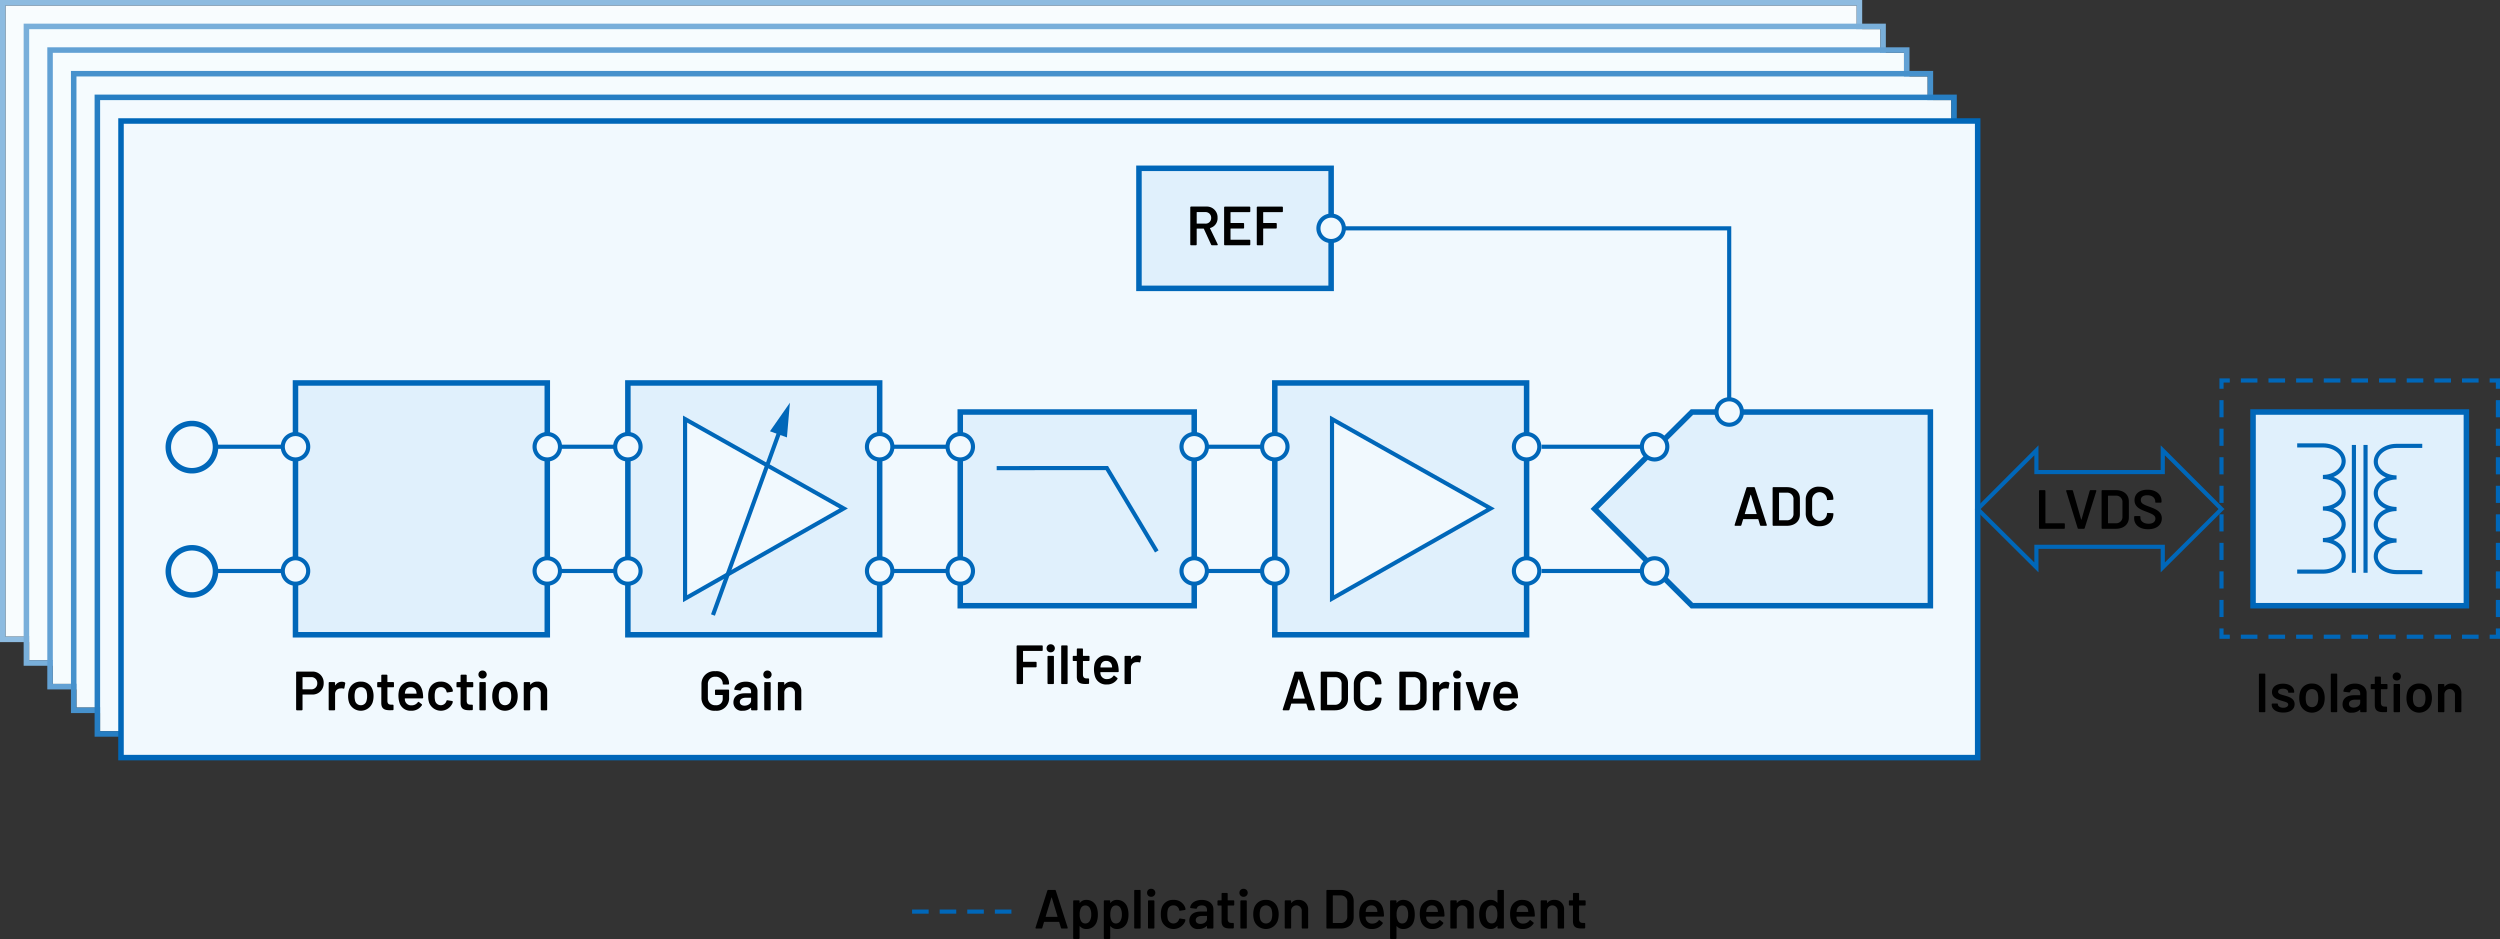 <svg id="a3cd3fe6-9011-43a0-9b1b-bb5a41654141" data-name="Layer 1" xmlns="http://www.w3.org/2000/svg" width="634.263" height="238.226" viewBox="0 0 634.263 238.226"><rect x="0" y="0" width="634.263" height="238.226" fill="#333333" stroke="none"/><polyline points="471.046 1.401 1.4 1.401 1.4 161.508 471.046 161.508 471.046 1.401" fill="#f8fcfe"/><path d="M1.4,1.401H471.046v160.107H1.4V1.401M472.447,0H0V162.908H472.447V162.208h-.7v0h.7V0" fill="#8dbbe0"/><polyline points="477.046 7.4 7.4 7.4 7.4 167.508 477.046 167.508 477.046 7.4" fill="#f7fcfe"/><path d="M7.4,7.4H477.046V167.508H7.4V7.4M478.447,6H6V168.908H478.447V168.208h-.7v0h.7V6" fill="#79afda"/><polyline points="483.046 13.4 13.4 13.4 13.4 173.508 483.046 173.508 483.046 13.4" fill="#f6fcfe"/><path d="M13.4,13.4H483.046V173.508H13.4V13.4M484.447,12H12V174.908H484.447v-.7h-.7v0h.7V12" fill="#62a1d4"/><polyline points="489.046 19.4 19.4 19.4 19.4 179.508 489.046 179.508 489.046 19.4" fill="#f5fbfe"/><path d="M490.447,180.208h0M19.4,19.4H489.046V179.508H19.4V19.4M490.447,18H18v162.908H490.447V180.208h-.7v0h.7V18" fill="#4691cc"/><polyline points="495.046 25.4 25.4 25.4 25.4 185.508 495.046 185.508 495.046 25.4" fill="#f3fafe"/><path d="M495.747,186.208h0v0h0m-470.347-.7V25.4H495.046l0,160.108H25.4M496.447,24H24V186.908H496.447V24" fill="#267ec3"/><rect x="30.7" y="30.7" width="471.047" height="161.508" fill="#f1f9fe" stroke="#0067b9" stroke-miterlimit="10" stroke-width="1.4"/><rect x="288.957" y="42.7" width="48.759" height="30.459" fill="#e0f0fc" stroke="#0067b9" stroke-width="1.4"/><path d="M331.882,180.026l-.434-1.443a.091.091,0,0,0-.099-.07h-3.67a.089.089,0,0,0-.098.07l-.435,1.443a.241.241,0,0,1-.252.182h-1.274c-.154,0-.225-.098-.183-.252l2.998-9.371a.241.241,0,0,1,.252-.182h1.639a.241.241,0,0,1,.252.182l3.012,9.371c.042.154-.027.252-.182.252h-1.274A.243.243,0,0,1,331.882,180.026Zm-3.796-2.788h2.857c.057,0,.085-.028.07-.098l-1.442-4.762c-.028-.07-.084-.07-.112,0l-1.442,4.762C328.002,177.21,328.031,177.238,328.086,177.238Z"/><path d="M335.072,179.984V170.627a.206.206,0,0,1,.225-.224h3.361c2.018,0,3.334,1.121,3.334,2.872v4.062c0,1.751-1.316,2.872-3.334,2.872h-3.361A.206.206,0,0,1,335.072,179.984Zm1.709-1.177H338.728a1.589,1.589,0,0,0,1.639-1.723v-3.544a1.583,1.583,0,0,0-1.653-1.737h-1.933a.074.074,0,0,0-.084.084v6.835A.074.074,0,0,0,336.781,178.807Z"/><path d="M343.471,177.028v-3.46a3.208,3.208,0,0,1,3.517-3.278c2.101,0,3.501,1.261,3.501,3.152,0,.098-.069.154-.21.168l-1.19.07c-.14.014-.224-.028-.224-.07v-.084a1.885,1.885,0,0,0-3.769,0v3.572a1.885,1.885,0,0,0,3.769,0c0-.098.084-.168.224-.154l1.177.056c.14.014.224.028.224.07v.07c0,1.919-1.4,3.18-3.501,3.18A3.218,3.218,0,0,1,343.471,177.028Z"/><path d="M355.021,179.984V170.627a.206.206,0,0,1,.225-.224h3.361c2.018,0,3.334,1.121,3.334,2.872v4.062c0,1.751-1.316,2.872-3.334,2.872h-3.361A.206.206,0,0,1,355.021,179.984Zm1.709-1.177h1.947a1.589,1.589,0,0,0,1.639-1.723v-3.544a1.583,1.583,0,0,0-1.653-1.737h-1.933a.074.074,0,0,0-.084.084v6.835A.074.074,0,0,0,356.73,178.807Z"/><path d="M367.595,173.12a.23.23,0,0,1,.126.28l-.224,1.163c-.028.154-.112.182-.267.14a1.647,1.647,0,0,0-.714-.042,1.376,1.376,0,0,0-1.373,1.415v3.908a.206.206,0,0,1-.224.224h-1.177a.206.206,0,0,1-.225-.224v-6.709a.206.206,0,0,1,.225-.224h1.177a.206.206,0,0,1,.224.224v.546c0,.07.042.098.084.028a1.864,1.864,0,0,1,1.625-.882A1.679,1.679,0,0,1,367.595,173.12Z"/><path d="M368.657,171.131a.99.99,0,0,1,1.051-1.008,1.016,1.016,0,1,1,0,2.031A.994.994,0,0,1,368.657,171.131Zm.238,8.853v-6.709a.206.206,0,0,1,.225-.224h1.176a.206.206,0,0,1,.225.224v6.709a.206.206,0,0,1-.225.224h-1.176A.206.206,0,0,1,368.895,179.984Z"/><path d="M374.09,180.026l-2.213-6.724c-.057-.168.027-.252.182-.252h1.316a.242.242,0,0,1,.253.182l1.33,4.65c.028.07.084.07.112,0l1.331-4.637a.239.239,0,0,1,.252-.196l1.316.014c.154,0,.238.098.183.252l-2.199,6.709a.242.242,0,0,1-.253.182h-1.358A.241.241,0,0,1,374.09,180.026Z"/><path d="M383.765,178.177a.198.198,0,0,1,.309-.07l.673.532a.21.21,0,0,1,.056.308,3.089,3.089,0,0,1-2.718,1.373,2.903,2.903,0,0,1-2.941-1.989,5.145,5.145,0,0,1-.28-1.737,5.086,5.086,0,0,1,.154-1.485,2.9,2.9,0,0,1,2.955-2.171c1.878,0,2.788,1.093,3.068,2.872a9.507,9.507,0,0,1,.098,1.148.206.206,0,0,1-.224.225h-4.343a.074.074,0,0,0-.084.084,1.878,1.878,0,0,0,.084.616,1.588,1.588,0,0,0,1.667,1.064A1.86,1.86,0,0,0,383.765,178.177Zm-3.151-2.857a2.234,2.234,0,0,0-.112.588c-.014.056.015.084.07.084h2.815a.074.074,0,0,0,.084-.084,3.049,3.049,0,0,0-.084-.504,1.38,1.38,0,0,0-1.429-1.064A1.295,1.295,0,0,0,380.614,175.319Z"/><path d="M177.966,177v-3.39a3.224,3.224,0,0,1,3.516-3.32,3.172,3.172,0,0,1,3.488,3.096v.056a.206.206,0,0,1-.224.224h-1.163c-.14,0-.224-.056-.224-.126v-.112a1.724,1.724,0,0,0-1.877-1.737,1.772,1.772,0,0,0-1.891,1.863v3.502a1.821,1.821,0,0,0,1.961,1.863,1.605,1.605,0,0,0,1.807-1.653v-.854a.074.074,0,0,0-.084-.084h-1.653a.206.206,0,0,1-.224-.224v-.925a.206.206,0,0,1,.224-.224h3.124a.206.206,0,0,1,.224.224V176.916a3.18,3.18,0,0,1-3.488,3.404A3.231,3.231,0,0,1,177.966,177Z"/><path d="M192.179,175.319v4.665a.206.206,0,0,1-.224.224h-1.176a.206.206,0,0,1-.224-.224v-.35c0-.07-.042-.084-.098-.042a2.803,2.803,0,0,1-2.017.728,2.078,2.078,0,0,1-2.367-2.115c0-1.443,1.05-2.312,2.914-2.312h1.485a.074.074,0,0,0,.084-.084v-.322c0-.714-.42-1.148-1.303-1.148-.672,0-1.107.252-1.247.658-.042.14-.112.196-.252.182l-1.261-.154c-.14-.014-.224-.084-.21-.182.168-1.107,1.317-1.905,2.928-1.905C191.017,172.938,192.179,173.947,192.179,175.319Zm-1.625,2.423v-.645a.074.074,0,0,0-.084-.084h-1.163c-.981,0-1.611.378-1.611,1.079,0,.616.519.938,1.191.938C189.77,179.031,190.555,178.513,190.555,177.743Z"/><path d="M193.66,171.131a.99.99,0,0,1,1.051-1.009,1.016,1.016,0,1,1,0,2.031A.993.993,0,0,1,193.66,171.131Zm.238,8.853v-6.709a.206.206,0,0,1,.224-.224h1.177a.206.206,0,0,1,.224.224v6.709a.206.206,0,0,1-.224.224h-1.177A.206.206,0,0,1,193.898,179.984Z"/><path d="M203.295,175.445v4.539a.206.206,0,0,1-.224.224H201.894a.206.206,0,0,1-.224-.224v-4.202a1.348,1.348,0,1,0-2.689-.014v4.216a.206.206,0,0,1-.224.224h-1.176a.206.206,0,0,1-.224-.224v-6.709a.206.206,0,0,1,.224-.224h1.176a.206.206,0,0,1,.224.224v.378c0,.07.042.098.084.042a2.049,2.049,0,0,1,1.723-.756A2.339,2.339,0,0,1,203.295,175.445Z"/><path d="M82.119,173.316a2.804,2.804,0,0,1-3.054,2.885H76.838a.081.081,0,0,0-.084.084v3.698a.206.206,0,0,1-.224.224H75.353a.206.206,0,0,1-.224-.224V170.613a.206.206,0,0,1,.224-.224h3.796A2.79,2.79,0,0,1,82.119,173.316Zm-1.625.042a1.489,1.489,0,0,0-1.583-1.569H76.838a.081.081,0,0,0-.084.084v2.928a.081.081,0,0,0,.084.084H78.911A1.471,1.471,0,0,0,80.494,173.358Z"/><path d="M87.465,173.12a.231.231,0,0,1,.126.28l-.224,1.163c-.028.154-.112.182-.266.14a1.651,1.651,0,0,0-.714-.042,1.376,1.376,0,0,0-1.373,1.415v3.908a.206.206,0,0,1-.224.224H83.613a.206.206,0,0,1-.224-.224v-6.709a.206.206,0,0,1,.224-.224H84.789a.206.206,0,0,1,.224.224v.546c0,.07.042.098.084.028a1.864,1.864,0,0,1,1.625-.882A1.681,1.681,0,0,1,87.465,173.12Z"/><path d="M88.555,178.205a5.161,5.161,0,0,1-.238-1.597,5.488,5.488,0,0,1,.224-1.597A2.994,2.994,0,0,1,91.58,172.938a2.948,2.948,0,0,1,2.942,2.059,4.778,4.778,0,0,1,.252,1.597,5.294,5.294,0,0,1-.238,1.597,3.168,3.168,0,0,1-5.981.014Zm4.426-.406a3.811,3.811,0,0,0,.154-1.177,4.511,4.511,0,0,0-.14-1.177,1.455,1.455,0,0,0-1.457-1.106,1.44,1.44,0,0,0-1.443,1.106,4.508,4.508,0,0,0-.14,1.177,4.673,4.673,0,0,0,.14,1.177,1.472,1.472,0,0,0,1.471,1.121A1.443,1.443,0,0,0,92.981,177.799Z"/><path d="M99.728,174.367H98.37a.074.074,0,0,0-.084.084v3.306c0,.728.308,1.022.967,1.022h.364a.206.206,0,0,1,.224.224v.938a.217.217,0,0,1-.224.238c-.224,0-.448.014-.672.014-1.345,0-2.199-.336-2.213-1.821v-3.922a.081.081,0,0,0-.084-.084h-.729a.206.206,0,0,1-.224-.224v-.868a.206.206,0,0,1,.224-.224h.729a.074.074,0,0,0,.084-.084v-1.569a.206.206,0,0,1,.224-.224h1.106a.206.206,0,0,1,.224.224v1.569a.081.081,0,0,0,.084.084h1.359a.206.206,0,0,1,.224.224v.868A.206.206,0,0,1,99.728,174.367Z"/><path d="M105.987,178.177a.197.197,0,0,1,.308-.07l.672.532a.21.21,0,0,1,.056.308,3.089,3.089,0,0,1-2.717,1.373,2.903,2.903,0,0,1-2.942-1.989,6.189,6.189,0,0,1-.126-3.222,2.899,2.899,0,0,1,2.956-2.171c1.877,0,2.788,1.093,3.068,2.872a9.509,9.509,0,0,1,.098,1.149.206.206,0,0,1-.224.224h-4.342a.074.074,0,0,0-.084.084,1.865,1.865,0,0,0,.084.616,1.587,1.587,0,0,0,1.667,1.064A1.862,1.862,0,0,0,105.987,178.177Zm-3.152-2.857a2.196,2.196,0,0,0-.112.588c-.014.056.014.084.07.084h2.815a.074.074,0,0,0,.084-.084,3.093,3.093,0,0,0-.084-.504,1.381,1.381,0,0,0-1.429-1.064A1.296,1.296,0,0,0,102.835,175.319Z"/><path d="M108.869,178.275a5.093,5.093,0,0,1-.224-1.681,5.036,5.036,0,0,1,.224-1.653,2.938,2.938,0,0,1,2.956-2.003,3.003,3.003,0,0,1,2.983,1.919,1.818,1.818,0,0,1,.084.393c.028.154-.042.224-.182.252l-1.163.182a.197.197,0,0,1-.252-.168l-.042-.182a1.393,1.393,0,0,0-1.429-.995,1.365,1.365,0,0,0-1.401,1.022,4.477,4.477,0,0,0-.14,1.247,5.04,5.04,0,0,0,.126,1.247,1.488,1.488,0,0,0,2.83.07.25.25,0,0,0,.014-.07c.014-.07.126-.225.266-.196l1.163.182a.197.197,0,0,1,.182.252,2.349,2.349,0,0,1-.056.28,3.208,3.208,0,0,1-5.939-.098Z"/><path d="M119.847,174.367h-1.359a.074.074,0,0,0-.084.084v3.306c0,.728.308,1.022.967,1.022h.364a.206.206,0,0,1,.224.224v.938a.217.217,0,0,1-.224.238c-.224,0-.448.014-.672.014-1.345,0-2.199-.336-2.213-1.821v-3.922a.081.081,0,0,0-.084-.084h-.729a.206.206,0,0,1-.224-.224v-.868a.206.206,0,0,1,.224-.224h.729a.074.074,0,0,0,.084-.084v-1.569a.206.206,0,0,1,.224-.224h1.106a.206.206,0,0,1,.224.224v1.569a.081.081,0,0,0,.084.084h1.359a.206.206,0,0,1,.224.224v.868A.206.206,0,0,1,119.847,174.367Z"/><path d="M121.384,171.131a.99.99,0,0,1,1.051-1.009,1.016,1.016,0,1,1,0,2.031A.993.993,0,0,1,121.384,171.131Zm.238,8.853v-6.709a.206.206,0,0,1,.224-.224h1.177a.206.206,0,0,1,.224.224v6.709a.206.206,0,0,1-.224.224h-1.177A.206.206,0,0,1,121.623,179.984Z"/><path d="M125.123,178.205a5.161,5.161,0,0,1-.238-1.597,5.489,5.489,0,0,1,.224-1.597,2.994,2.994,0,0,1,3.04-2.073,2.948,2.948,0,0,1,2.942,2.059,4.778,4.778,0,0,1,.252,1.597,5.294,5.294,0,0,1-.238,1.597,3.168,3.168,0,0,1-5.981.014Zm4.426-.406a3.811,3.811,0,0,0,.154-1.177,4.508,4.508,0,0,0-.14-1.177,1.455,1.455,0,0,0-1.457-1.106,1.44,1.44,0,0,0-1.443,1.106,4.509,4.509,0,0,0-.14,1.177,4.674,4.674,0,0,0,.14,1.177,1.472,1.472,0,0,0,1.471,1.121A1.443,1.443,0,0,0,129.549,177.799Z"/><path d="M138.817,175.445v4.539a.206.206,0,0,1-.224.224h-1.177a.206.206,0,0,1-.224-.224v-4.202a1.348,1.348,0,1,0-2.689-.014v4.216a.206.206,0,0,1-.224.224H133.102a.206.206,0,0,1-.224-.224v-6.709a.206.206,0,0,1,.224-.224h1.176a.206.206,0,0,1,.224.224v.378c0,.07.042.098.084.042A2.049,2.049,0,0,1,136.31,172.938,2.339,2.339,0,0,1,138.817,175.445Z"/><path d="M264.322,165.143h-4.692a.074.074,0,0,0-.084.084v2.591a.081.081,0,0,0,.084.084h3.138a.206.206,0,0,1,.224.224v.953a.206.206,0,0,1-.224.224h-3.138a.081.081,0,0,0-.084.084v3.936a.206.206,0,0,1-.224.224H258.145a.206.206,0,0,1-.224-.224v-9.357a.206.206,0,0,1,.224-.224h6.177a.206.206,0,0,1,.224.224v.952A.206.206,0,0,1,264.322,165.143Z"/><path d="M265.522,164.47a.99.99,0,0,1,1.051-1.008,1.016,1.016,0,1,1,0,2.031A.994.994,0,0,1,265.522,164.47Zm.238,8.853v-6.709a.206.206,0,0,1,.224-.224h1.177a.206.206,0,0,1,.224.224v6.709a.206.206,0,0,1-.224.224h-1.177A.206.206,0,0,1,265.761,173.323Z"/><path d="M269.232,173.323v-9.357a.206.206,0,0,1,.224-.224h1.177a.206.206,0,0,1,.224.224v9.357a.206.206,0,0,1-.224.224h-1.177A.206.206,0,0,1,269.232,173.323Z"/><path d="M276.192,167.706h-1.359a.074.074,0,0,0-.084.084v3.306c0,.728.308,1.022.967,1.022H276.08a.206.206,0,0,1,.224.224v.938a.217.217,0,0,1-.224.238c-.224,0-.448.014-.672.014-1.345,0-2.199-.336-2.213-1.821v-3.922a.081.081,0,0,0-.084-.084h-.729a.206.206,0,0,1-.224-.224v-.868a.206.206,0,0,1,.224-.224h.729a.074.074,0,0,0,.084-.084v-1.569a.206.206,0,0,1,.224-.224h1.106a.206.206,0,0,1,.224.224v1.569a.081.081,0,0,0,.084.084h1.359a.206.206,0,0,1,.224.224v.868A.206.206,0,0,1,276.192,167.706Z"/><path d="M282.451,171.516a.197.197,0,0,1,.308-.07l.672.532a.21.21,0,0,1,.056.308,3.09,3.09,0,0,1-2.718,1.373,2.903,2.903,0,0,1-2.941-1.989,6.188,6.188,0,0,1-.126-3.222,2.899,2.899,0,0,1,2.956-2.171c1.877,0,2.788,1.093,3.068,2.872a9.509,9.509,0,0,1,.098,1.148.206.206,0,0,1-.224.225h-4.342a.074.074,0,0,0-.084.084,1.878,1.878,0,0,0,.084.616,1.587,1.587,0,0,0,1.667,1.064A1.862,1.862,0,0,0,282.451,171.516Zm-3.152-2.857a2.216,2.216,0,0,0-.112.588c-.014.056.014.084.07.084h2.815a.074.074,0,0,0,.084-.084,3.148,3.148,0,0,0-.084-.504,1.381,1.381,0,0,0-1.429-1.064A1.296,1.296,0,0,0,279.299,168.658Z"/><path d="M289.381,166.459a.231.231,0,0,1,.126.28l-.224,1.163c-.028.154-.112.182-.266.14a1.65,1.65,0,0,0-.714-.042,1.376,1.376,0,0,0-1.373,1.415v3.908a.206.206,0,0,1-.224.224h-1.176a.206.206,0,0,1-.224-.224v-6.709a.206.206,0,0,1,.224-.224H286.705a.206.206,0,0,1,.224.224v.546c0,.07.042.098.084.028a1.864,1.864,0,0,1,1.625-.882A1.681,1.681,0,0,1,289.381,166.459Z"/><path d="M307.262,62.059l-1.835-4.006a.093.093,0,0,0-.098-.056h-1.639a.081.081,0,0,0-.084.084v3.922a.206.206,0,0,1-.225.224h-1.177a.206.206,0,0,1-.224-.224V52.631a.206.206,0,0,1,.224-.224h3.796a2.725,2.725,0,0,1,2.9,2.857,2.532,2.532,0,0,1-1.863,2.578.07.07,0,0,0-.042.112l1.933,4.006c.07.154,0,.266-.168.266h-1.232A.257.257,0,0,1,307.262,62.059Zm-3.655-8.166v2.759a.074.074,0,0,0,.084.084h2.087a1.398,1.398,0,0,0,1.499-1.442,1.415,1.415,0,0,0-1.499-1.485h-2.087A.074.074,0,0,0,303.607,53.892Z"/><path d="M316.979,53.822h-4.706a.074.074,0,0,0-.084.084v2.591a.08.08,0,0,0,.084.084h3.138a.206.206,0,0,1,.224.224v.953a.206.206,0,0,1-.224.224h-3.138a.081.081,0,0,0-.084.084v2.675a.08.08,0,0,0,.084.084H316.979a.207.207,0,0,1,.225.224v.953a.207.207,0,0,1-.225.224h-6.191a.206.206,0,0,1-.224-.224V52.646a.206.206,0,0,1,.224-.224H316.979a.207.207,0,0,1,.225.224v.952A.207.207,0,0,1,316.979,53.822Z"/><path d="M325.252,53.822H320.56a.074.074,0,0,0-.084.084v2.591a.081.081,0,0,0,.084.084h3.138a.207.207,0,0,1,.225.224v.953a.207.207,0,0,1-.225.224H320.56a.081.081,0,0,0-.084.084v3.936a.206.206,0,0,1-.225.224h-1.176a.206.206,0,0,1-.225-.224V52.646a.206.206,0,0,1,.225-.224h6.177a.206.206,0,0,1,.225.224v.952A.207.207,0,0,1,325.252,53.822Z"/><rect x="323.423" y="97.159" width="63.884" height="63.884" fill="#e0f0fc" stroke="#0067b9" stroke-miterlimit="10" stroke-width="1.4"/><polygon points="337.938 106.326 337.938 151.877 378.181 128.998 337.938 106.326 337.938 106.326" fill="#f1f9fe" stroke="#0067b9" stroke-miterlimit="14.3" stroke-width="1.05"/><polygon points="404.533 129.101 429.262 104.53 489.747 104.53 489.747 153.673 429.262 153.673 404.533 129.101" fill="#e0f0fc" stroke="#0067b9" stroke-miterlimit="14.3" stroke-width="1.4" fill-rule="evenodd"/><path d="M384.086,113.34h0a3.224,3.224,0,1,1,3.222,3.224,3.223,3.223,0,0,1-3.222-3.224Z" fill="#f1f9fe" stroke="#0067b9" stroke-miterlimit="14.3" stroke-width="1.05"/><path d="M320.202,113.34h0a3.224,3.224,0,1,1,3.222,3.224,3.223,3.223,0,0,1-3.222-3.224Z" fill="#f1f9fe" stroke="#0067b9" stroke-miterlimit="14.3" stroke-width="1.05"/><path d="M384.086,144.863h0a3.224,3.224,0,1,1,3.222,3.224,3.223,3.223,0,0,1-3.222-3.224Z" fill="#f1f9fe" stroke="#0067b9" stroke-miterlimit="14.3" stroke-width="1.05"/><path d="M320.202,144.863h0a3.224,3.224,0,1,1,3.222,3.224,3.223,3.223,0,0,1-3.222-3.224Z" fill="#f1f9fe" stroke="#0067b9" stroke-miterlimit="14.3" stroke-width="1.05"/><rect x="159.293" y="97.159" width="63.884" height="63.884" fill="#e0f0fc" stroke="#0067b9" stroke-miterlimit="10" stroke-width="1.4"/><polygon points="173.808 106.326 173.808 151.877 214.051 128.998 173.808 106.326 173.808 106.326" fill="#f1f9fe" stroke="#0067b9" stroke-miterlimit="14.3" stroke-width="1.05"/><path d="M219.955,113.34h0a3.224,3.224,0,1,1,3.222,3.224,3.223,3.223,0,0,1-3.222-3.224Z" fill="#f1f9fe" stroke="#0067b9" stroke-miterlimit="14.3" stroke-width="1.05"/><path d="M156.071,113.34h0a3.224,3.224,0,1,1,3.222,3.224,3.223,3.223,0,0,1-3.222-3.224Z" fill="#f1f9fe" stroke="#0067b9" stroke-miterlimit="14.3" stroke-width="1.05"/><path d="M219.955,144.863h0a3.224,3.224,0,1,1,3.222,3.224,3.223,3.223,0,0,1-3.222-3.224Z" fill="#f1f9fe" stroke="#0067b9" stroke-miterlimit="14.3" stroke-width="1.05"/><path d="M156.071,144.863h0a3.224,3.224,0,1,1,3.222,3.224,3.223,3.223,0,0,1-3.222-3.224Z" fill="#f1f9fe" stroke="#0067b9" stroke-miterlimit="14.3" stroke-width="1.05"/><line x1="391.102" y1="113.34" x2="420.396" y2="113.34" fill="none" stroke="#0067b9" stroke-miterlimit="14.3" stroke-width="1.05"/><polyline points="438.706 101.307 438.706 57.93 340.941 57.93" fill="none" stroke="#0067b9" stroke-miterlimit="14.3" stroke-width="1.05"/><line x1="391.102" y1="144.863" x2="419.779" y2="144.863" fill="none" stroke="#0067b9" stroke-miterlimit="14.3" stroke-width="1.05"/><path d="M517.306,133.934v-9.357a.206.206,0,0,1,.225-.224h1.176a.206.206,0,0,1,.225.224v8.097a.081.081,0,0,0,.084.084h4.622a.206.206,0,0,1,.225.224v.953a.206.206,0,0,1-.225.224h-6.106A.206.206,0,0,1,517.306,133.934Z"/><path d="M527.108,133.976l-2.9-9.371c-.042-.154.028-.252.183-.252h1.274a.228.228,0,0,1,.252.182l2.073,7.242c.028.07.084.07.112,0l2.059-7.229a.243.243,0,0,1,.253-.195h1.246c.154,0,.225.098.183.252l-2.941,9.371a.243.243,0,0,1-.253.182h-1.288A.241.241,0,0,1,527.108,133.976Z"/><path d="M533.182,133.934v-9.357a.206.206,0,0,1,.225-.224H536.768c2.018,0,3.334,1.12,3.334,2.871v4.062c0,1.751-1.316,2.871-3.334,2.871H533.407A.206.206,0,0,1,533.182,133.934Zm1.709-1.177h1.947a1.589,1.589,0,0,0,1.639-1.723v-3.544a1.583,1.583,0,0,0-1.653-1.737h-1.933a.074.074,0,0,0-.084.084v6.836A.074.074,0,0,0,534.891,132.757Z"/><path d="M541.442,131.455v-.294a.207.207,0,0,1,.225-.225h1.148a.196.196,0,0,1,.225.21v.225c0,.826.784,1.499,2.073,1.499,1.204,0,1.723-.589,1.723-1.303,0-.812-.729-1.135-2.241-1.724-1.541-.56-3.054-1.162-3.054-2.941,0-1.667,1.316-2.661,3.292-2.661,2.129,0,3.558,1.162,3.558,2.886v.182a.206.206,0,0,1-.225.225h-1.148c-.14,0-.224-.07-.224-.168v-.154c0-.841-.715-1.569-2.031-1.569-1.037,0-1.625.448-1.625,1.232,0,.854.673,1.135,2.283,1.724,1.429.546,3.04,1.135,3.04,2.928,0,1.639-1.317,2.745-3.475,2.745S541.442,133.164,541.442,131.455Z"/><polygon points="516.649 138.728 516.649 143.954 501.747 129.151 516.649 114.249 516.649 119.764 548.707 119.764 548.707 114.249 563.608 129.151 548.707 143.954 548.707 138.728 516.649 138.728" fill="none" stroke="#0067b9" stroke-miterlimit="14.3" stroke-width="1.05"/><path d="M416.555,113.34h0a3.224,3.224,0,1,1,3.222,3.224,3.223,3.223,0,0,1-3.222-3.224Z" fill="#f1f9fe" stroke="#0067b9" stroke-miterlimit="14.3" stroke-width="1.05"/><path d="M435.484,104.53h0a3.224,3.224,0,1,1,3.222,3.224,3.223,3.223,0,0,1-3.222-3.224Z" fill="#f1f9fe" stroke="#0067b9" stroke-miterlimit="14.3" stroke-width="1.05"/><path d="M416.555,144.863h0a3.224,3.224,0,1,1,3.222,3.224,3.223,3.223,0,0,1-3.222-3.224Z" fill="#f1f9fe" stroke="#0067b9" stroke-miterlimit="14.3" stroke-width="1.05"/><rect x="243.622" y="104.53" width="59.357" height="49.143" fill="#e0f0fc" stroke="#0067b9" stroke-width="1.4"/><polyline points="253.389 118.763 280.814 118.75 293.212 139.453" fill="none" stroke="#0067b9" stroke-linecap="square" stroke-miterlimit="10" stroke-width="1.05"/><path d="M299.755,113.34h0a3.224,3.224,0,1,1,3.222,3.224,3.223,3.223,0,0,1-3.222-3.224Z" fill="#f1f9fe" stroke="#0067b9" stroke-miterlimit="14.3" stroke-width="1.05"/><path d="M299.755,144.863h0a3.224,3.224,0,1,1,3.222,3.224,3.223,3.223,0,0,1-3.222-3.224Z" fill="#f1f9fe" stroke="#0067b9" stroke-miterlimit="14.3" stroke-width="1.05"/><path d="M240.4,113.34h0a3.224,3.224,0,1,1,3.222,3.224,3.223,3.223,0,0,1-3.222-3.224Z" fill="#f1f9fe" stroke="#0067b9" stroke-miterlimit="14.3" stroke-width="1.05"/><path d="M240.4,144.863h0a3.224,3.224,0,1,1,3.222,3.224,3.223,3.223,0,0,1-3.222-3.224Z" fill="#f1f9fe" stroke="#0067b9" stroke-miterlimit="14.3" stroke-width="1.05"/><line x1="320.202" y1="113.34" x2="306.202" y2="113.34" fill="none" stroke="#0067b9" stroke-miterlimit="14.3" stroke-width="1.05"/><line x1="320.202" y1="144.863" x2="306.202" y2="144.863" fill="none" stroke="#0067b9" stroke-miterlimit="14.3" stroke-width="1.05"/><line x1="240.4" y1="113.34" x2="226.403" y2="113.34" fill="none" stroke="#0067b9" stroke-miterlimit="14.3" stroke-width="1.05"/><line x1="240.4" y1="144.863" x2="226.403" y2="144.863" fill="none" stroke="#0067b9" stroke-miterlimit="14.3" stroke-width="1.05"/><line x1="156.071" y1="113.34" x2="138.85" y2="113.34" fill="none" stroke="#0067b9" stroke-miterlimit="14.3" stroke-width="1.05"/><line x1="156.071" y1="144.863" x2="138.85" y2="144.863" fill="none" stroke="#0067b9" stroke-miterlimit="14.3" stroke-width="1.05"/><line x1="71.86" y1="113.34" x2="54.675" y2="113.34" fill="none" stroke="#0067b9" stroke-miterlimit="14.3" stroke-width="1.05"/><line x1="71.86" y1="144.863" x2="54.675" y2="144.863" fill="none" stroke="#0067b9" stroke-miterlimit="14.3" stroke-width="1.05"/><path d="M334.494,57.93h0a3.224,3.224,0,1,1,3.222,3.224,3.223,3.223,0,0,1-3.222-3.224Z" fill="#f1f9fe" stroke="#0067b9" stroke-miterlimit="14.3" stroke-width="1.05"/><path d="M446.533,133.217l-.434-1.443a.091.091,0,0,0-.099-.07h-3.67a.089.089,0,0,0-.098.07l-.435,1.443a.241.241,0,0,1-.252.182h-1.274c-.154,0-.225-.098-.183-.252l2.998-9.371a.241.241,0,0,1,.252-.182H444.978a.243.243,0,0,1,.253.182l3.011,9.371c.042.154-.027.252-.182.252h-1.274A.242.242,0,0,1,446.533,133.217Zm-3.796-2.788h2.857c.057,0,.084-.028.07-.098l-1.442-4.762c-.028-.07-.084-.07-.112,0l-1.442,4.762C442.653,130.402,442.681,130.43,442.737,130.43Z"/><path d="M449.722,133.175v-9.357a.206.206,0,0,1,.225-.224h3.361c2.018,0,3.334,1.121,3.334,2.872v4.062c0,1.751-1.316,2.872-3.334,2.872h-3.361A.206.206,0,0,1,449.722,133.175Zm1.709-1.177h1.947a1.589,1.589,0,0,0,1.639-1.723v-3.544a1.583,1.583,0,0,0-1.653-1.737h-1.933a.074.074,0,0,0-.084.084v6.835A.074.074,0,0,0,451.431,131.999Z"/><path d="M458.122,130.22v-3.46a3.208,3.208,0,0,1,3.517-3.278c2.101,0,3.501,1.261,3.501,3.152,0,.098-.069.154-.21.168l-1.19.07c-.14.014-.224-.028-.224-.07v-.084a1.885,1.885,0,0,0-3.769,0v3.572a1.885,1.885,0,0,0,3.769,0c0-.098.084-.168.224-.154l1.177.056c.14.014.224.028.224.07v.07c0,1.919-1.4,3.18-3.501,3.18A3.218,3.218,0,0,1,458.122,130.22Z"/><line x1="180.882" y1="156.033" x2="198.028" y2="108.729" fill="none" stroke="#0067b9" stroke-miterlimit="10" stroke-width="1.05"/><polygon points="199.647 110.976 200.405 102.17 195.345 109.417 199.647 110.976" fill="#0067b9"/><rect x="74.966" y="97.159" width="63.884" height="63.884" fill="#e0f0fc" stroke="#0067b9" stroke-miterlimit="10" stroke-width="1.4"/><path d="M135.628,113.34h0a3.224,3.224,0,1,1,3.222,3.224,3.223,3.223,0,0,1-3.222-3.224Z" fill="#f1f9fe" stroke="#0067b9" stroke-miterlimit="14.3" stroke-width="1.05"/><path d="M71.744,113.34h0a3.224,3.224,0,1,1,3.222,3.224,3.223,3.223,0,0,1-3.222-3.224Z" fill="#f1f9fe" stroke="#0067b9" stroke-miterlimit="14.3" stroke-width="1.05"/><path d="M135.628,144.863h0a3.224,3.224,0,1,1,3.222,3.224,3.223,3.223,0,0,1-3.222-3.224Z" fill="#f1f9fe" stroke="#0067b9" stroke-miterlimit="14.3" stroke-width="1.05"/><path d="M71.744,144.863h0a3.224,3.224,0,1,1,3.222,3.224,3.223,3.223,0,0,1-3.222-3.224Z" fill="#f1f9fe" stroke="#0067b9" stroke-miterlimit="14.3" stroke-width="1.05"/><path d="M54.675,113.34a5.988,5.988,0,1,1-5.987-5.886,5.965,5.965,0,0,1,5.987,5.886Z" fill="#f1f9fe" stroke="#0067b9" stroke-width="1.4" fill-rule="evenodd"/><path d="M54.675,144.863a5.988,5.988,0,1,1-5.987-5.886,5.965,5.965,0,0,1,5.987,5.886Z" fill="#f1f9fe" stroke="#0067b9" stroke-width="1.4" fill-rule="evenodd"/><path d="M573.096,180.472v-9.357a.206.206,0,0,1,.225-.224h1.176a.206.206,0,0,1,.225.224v9.357a.206.206,0,0,1-.225.224h-1.176A.206.206,0,0,1,573.096,180.472Z"/><path d="M576.344,178.791v-.07a.206.206,0,0,1,.224-.224h1.121c.14,0,.224.042.224.098v.098c0,.462.547.868,1.359.868.756,0,1.261-.35,1.261-.812,0-.588-.827-.686-1.751-.994-1.121-.336-2.367-.785-2.367-2.157,0-1.331,1.134-2.143,2.787-2.143,1.723,0,2.857.882,2.857,2.129,0,.098-.084.168-.224.168h-1.079c-.14,0-.224-.028-.224-.084v-.084c0-.462-.49-.855-1.331-.855-.715,0-1.232.266-1.232.771,0,.574.784.714,1.723.98,1.162.336,2.465.771,2.465,2.171,0,1.345-1.148,2.129-2.871,2.129C577.493,180.78,576.344,179.925,576.344,178.791Z"/><path d="M583.568,178.693a5.191,5.191,0,0,1-.237-1.597,5.506,5.506,0,0,1,.224-1.597,2.993,2.993,0,0,1,3.04-2.073,2.948,2.948,0,0,1,2.941,2.059,4.778,4.778,0,0,1,.252,1.597,5.294,5.294,0,0,1-.238,1.597,3.168,3.168,0,0,1-5.981.014Zm4.427-.406a3.796,3.796,0,0,0,.154-1.177,4.506,4.506,0,0,0-.141-1.177,1.454,1.454,0,0,0-1.456-1.106,1.439,1.439,0,0,0-1.443,1.106,4.511,4.511,0,0,0-.14,1.177,4.676,4.676,0,0,0,.14,1.177,1.471,1.471,0,0,0,1.471,1.121A1.443,1.443,0,0,0,587.995,178.287Z"/><path d="M591.338,180.472v-9.357a.206.206,0,0,1,.224-.224h1.177a.207.207,0,0,1,.225.224v9.357a.207.207,0,0,1-.225.224H591.562A.206.206,0,0,1,591.338,180.472Z"/><path d="M600.426,175.807v4.665a.206.206,0,0,1-.224.224h-1.177a.206.206,0,0,1-.225-.224v-.35c0-.07-.042-.084-.098-.042a2.804,2.804,0,0,1-2.018.729,2.078,2.078,0,0,1-2.367-2.115c0-1.443,1.051-2.312,2.914-2.312h1.484a.074.074,0,0,0,.084-.084v-.322c0-.714-.42-1.148-1.303-1.148-.672,0-1.106.252-1.246.658-.042.14-.112.196-.252.182l-1.261-.154c-.141-.014-.225-.084-.21-.182.168-1.107,1.316-1.905,2.927-1.905C599.264,173.426,600.426,174.435,600.426,175.807Zm-1.625,2.423V177.586a.074.074,0,0,0-.084-.084h-1.162c-.98,0-1.611.378-1.611,1.079,0,.616.519.938,1.19.938C598.017,179.519,598.801,179.001,598.801,178.23Z"/><path d="M605.494,174.855h-1.358a.074.074,0,0,0-.084.084v3.306c0,.728.308,1.022.966,1.022h.364a.206.206,0,0,1,.225.224v.938a.217.217,0,0,1-.225.238c-.224,0-.448.014-.672.014-1.345,0-2.199-.336-2.214-1.821v-3.922a.08.08,0,0,0-.084-.084h-.729a.206.206,0,0,1-.224-.224v-.868a.206.206,0,0,1,.224-.224h.729a.074.074,0,0,0,.084-.084v-1.569a.206.206,0,0,1,.225-.224h1.106a.206.206,0,0,1,.225.224v1.569a.08.08,0,0,0,.084.084h1.358a.206.206,0,0,1,.224.224v.868A.206.206,0,0,1,605.494,174.855Z"/><path d="M607.032,171.619a.99.99,0,0,1,1.051-1.008,1.016,1.016,0,1,1,0,2.031A.994.994,0,0,1,607.032,171.619Zm.238,8.853v-6.709a.206.206,0,0,1,.225-.224h1.176a.206.206,0,0,1,.225.224v6.709a.206.206,0,0,1-.225.224h-1.176A.206.206,0,0,1,607.27,180.472Z"/><path d="M610.769,178.693a5.191,5.191,0,0,1-.237-1.597,5.506,5.506,0,0,1,.224-1.597,2.993,2.993,0,0,1,3.04-2.073,2.948,2.948,0,0,1,2.941,2.059,4.778,4.778,0,0,1,.252,1.597,5.294,5.294,0,0,1-.238,1.597,3.168,3.168,0,0,1-5.981.014Zm4.427-.406a3.796,3.796,0,0,0,.154-1.177,4.507,4.507,0,0,0-.141-1.177,1.454,1.454,0,0,0-1.456-1.106,1.439,1.439,0,0,0-1.443,1.106,4.511,4.511,0,0,0-.14,1.177,4.676,4.676,0,0,0,.14,1.177,1.471,1.471,0,0,0,1.471,1.121A1.443,1.443,0,0,0,615.196,178.287Z"/><path d="M624.464,175.933v4.539a.206.206,0,0,1-.224.224h-1.177a.206.206,0,0,1-.225-.224v-4.202a1.348,1.348,0,1,0-2.689-.014v4.216a.206.206,0,0,1-.224.224h-1.177a.206.206,0,0,1-.225-.224v-6.709a.206.206,0,0,1,.225-.224h1.177a.206.206,0,0,1,.224.224v.378c0,.07.042.098.084.042a2.048,2.048,0,0,1,1.724-.756A2.339,2.339,0,0,1,624.464,175.933Z"/><rect x="571.608" y="104.53" width="54.13" height="49.143" fill="#e0f0fc" stroke="#0067b9" stroke-miterlimit="10" stroke-width="1.4"/><line x1="597.197" y1="112.884" x2="597.197" y2="145.318" fill="none" stroke="#0067b9" stroke-miterlimit="14.3" stroke-width="1.05"/><line x1="600.15" y1="112.884" x2="600.15" y2="145.318" fill="none" stroke="#0067b9" stroke-miterlimit="14.3" stroke-width="1.05"/><path d="M582.808,113.001h6.585c2.868.029,5.197,1.816,5.205,3.986.008,2.196-2.371,4.012-5.269,4.019h.064c2.868.029,5.197,1.816,5.205,3.987.008,2.196-2.371,4.012-5.269,4.02h.064c2.868.029,5.197,1.815,5.205,3.986.008,2.196-2.371,4.012-5.269,4.02h.064c2.868.029,5.197,1.816,5.205,3.986.008,2.196-2.371,4.012-5.269,4.02h-6.521" fill="none" stroke="#0067b9" stroke-miterlimit="14.3" stroke-width="1.05"/><path d="M614.538,145.147H608.017c-2.898-.008-5.276-1.823-5.269-4.02.008-2.17,2.335-3.956,5.203-3.986h.066c-2.898-.008-5.276-1.823-5.269-4.02.008-2.17,2.335-3.956,5.203-3.986h.066c-2.898-.008-5.276-1.823-5.269-4.02.008-2.171,2.335-3.956,5.203-3.986h.066c-2.898-.008-5.276-1.823-5.269-4.02.008-2.171,2.335-3.957,5.203-3.987H614.538" fill="none" stroke="#0067b9" stroke-miterlimit="14.3" stroke-width="1.05"/><polyline points="633.738 159.442 633.738 161.542 631.638 161.542" fill="none" stroke="#0067b9" stroke-width="1.05"/><line x1="628.833" y1="161.542" x2="567.111" y2="161.542" fill="none" stroke="#0067b9" stroke-width="1.05" stroke-dasharray="4.208 2.806"/><polyline points="565.708 161.542 563.608 161.542 563.608 159.442" fill="none" stroke="#0067b9" stroke-width="1.05"/><line x1="563.608" y1="156.546" x2="563.608" y2="100.078" fill="none" stroke="#0067b9" stroke-width="1.05" stroke-dasharray="4.344 2.896"/><polyline points="563.608 98.63 563.608 96.53 565.708 96.53" fill="none" stroke="#0067b9" stroke-width="1.05"/><line x1="568.514" y1="96.53" x2="630.235" y2="96.53" fill="none" stroke="#0067b9" stroke-width="1.05" stroke-dasharray="4.208 2.806"/><polyline points="631.638 96.53 633.738 96.53 633.738 98.63" fill="none" stroke="#0067b9" stroke-width="1.05"/><line x1="633.738" y1="101.526" x2="633.738" y2="157.994" fill="none" stroke="#0067b9" stroke-width="1.05" stroke-dasharray="4.344 2.896"/><path d="M269.166,235.396l-.435-1.442a.089.089,0,0,0-.098-.07h-3.67a.09.09,0,0,0-.099.07l-.434,1.442a.243.243,0,0,1-.253.183h-1.274c-.154,0-.224-.099-.182-.252l2.997-9.372a.241.241,0,0,1,.252-.182h1.64a.241.241,0,0,1,.252.182l3.012,9.372c.042.153-.028.252-.183.252h-1.274A.242.242,0,0,1,269.166,235.396Zm-3.796-2.788H268.228c.056,0,.084-.028.069-.098l-1.442-4.762c-.028-.07-.084-.07-.112,0l-1.442,4.762C265.286,232.581,265.314,232.608,265.371,232.608Z"/><path d="M278.532,232.02a5.424,5.424,0,0,1-.237,1.709,2.688,2.688,0,0,1-2.704,1.961,2.05,2.05,0,0,1-1.597-.686c-.042-.057-.098-.042-.098.027v2.97a.206.206,0,0,1-.225.225h-1.177a.206.206,0,0,1-.224-.225v-9.357a.206.206,0,0,1,.224-.224h1.177a.206.206,0,0,1,.225.224v.364c0,.07.056.098.098.028a1.971,1.971,0,0,1,1.597-.729,2.722,2.722,0,0,1,2.689,1.961A5.69,5.69,0,0,1,278.532,232.02Zm-1.681-.028a3.264,3.264,0,0,0-.336-1.597,1.268,1.268,0,0,0-1.177-.672,1.213,1.213,0,0,0-1.093.658,3.319,3.319,0,0,0-.322,1.625,3.244,3.244,0,0,0,.351,1.667,1.178,1.178,0,0,0,1.051.616,1.281,1.281,0,0,0,1.12-.588A3.111,3.111,0,0,0,276.851,231.992Z"/><path d="M286.302,232.02a5.423,5.423,0,0,1-.238,1.709A2.687,2.687,0,0,1,283.361,235.69a2.048,2.048,0,0,1-1.597-.686c-.042-.057-.099-.042-.099.027v2.97a.206.206,0,0,1-.224.225H280.265a.206.206,0,0,1-.225-.225v-9.357a.206.206,0,0,1,.225-.224h1.177a.206.206,0,0,1,.224.224v.364c0,.07.057.098.099.028a1.971,1.971,0,0,1,1.597-.729,2.722,2.722,0,0,1,2.689,1.961A5.69,5.69,0,0,1,286.302,232.02Zm-1.681-.028a3.252,3.252,0,0,0-.337-1.597,1.265,1.265,0,0,0-1.176-.672,1.213,1.213,0,0,0-1.093.658,3.308,3.308,0,0,0-.322,1.625,3.255,3.255,0,0,0,.35,1.667,1.18,1.18,0,0,0,1.051.616,1.282,1.282,0,0,0,1.121-.588A3.119,3.119,0,0,0,284.622,231.992Z"/><path d="M287.754,235.354v-9.357a.206.206,0,0,1,.225-.224h1.177a.206.206,0,0,1,.224.224V235.354a.206.206,0,0,1-.224.225H287.979A.206.206,0,0,1,287.754,235.354Z"/><path d="M291.016,226.501a.99.99,0,0,1,1.051-1.009,1.016,1.016,0,1,1,0,2.031A.993.993,0,0,1,291.016,226.501Zm.238,8.853v-6.709a.206.206,0,0,1,.225-.224h1.177a.206.206,0,0,1,.224.224V235.354a.206.206,0,0,1-.224.225H291.479A.206.206,0,0,1,291.254,235.354Z"/><path d="M294.741,233.645a5.091,5.091,0,0,1-.225-1.681,5.021,5.021,0,0,1,.225-1.653,2.938,2.938,0,0,1,2.955-2.003,3.003,3.003,0,0,1,2.983,1.919,1.823,1.823,0,0,1,.085.393c.027.154-.042.224-.183.252l-1.162.182a.197.197,0,0,1-.253-.168l-.042-.182a1.393,1.393,0,0,0-1.429-.995,1.364,1.364,0,0,0-1.4,1.022,4.474,4.474,0,0,0-.141,1.247,5.035,5.035,0,0,0,.127,1.247,1.487,1.487,0,0,0,2.829.07.251.251,0,0,0,.014-.07c.015-.07.126-.225.267-.196l1.162.183a.197.197,0,0,1,.183.252,2.376,2.376,0,0,1-.057.28,3.207,3.207,0,0,1-5.938-.099Z"/><path d="M307.847,230.689V235.354a.206.206,0,0,1-.224.225h-1.177a.206.206,0,0,1-.224-.225v-.35c0-.07-.042-.084-.099-.042a2.804,2.804,0,0,1-2.017.728,2.077,2.077,0,0,1-2.367-2.114c0-1.443,1.05-2.312,2.913-2.312h1.485a.074.074,0,0,0,.084-.084v-.322c0-.714-.421-1.148-1.303-1.148-.673,0-1.107.252-1.247.658-.042.14-.112.196-.252.182l-1.261-.154c-.141-.014-.225-.084-.21-.182.168-1.107,1.316-1.905,2.928-1.905C306.685,228.308,307.847,229.317,307.847,230.689Zm-1.624,2.423v-.645a.074.074,0,0,0-.084-.084H304.976c-.98,0-1.611.378-1.611,1.079,0,.616.519.938,1.191.938C305.438,234.402,306.223,233.883,306.223,233.113Z"/><path d="M312.915,229.737h-1.359a.074.074,0,0,0-.084.084v3.307c0,.728.309,1.022.967,1.022h.364a.206.206,0,0,1,.224.224v.938a.216.216,0,0,1-.224.238c-.225,0-.448.014-.673.014-1.345,0-2.199-.336-2.213-1.82v-3.923a.081.081,0,0,0-.084-.084H309.104a.206.206,0,0,1-.224-.224v-.868a.206.206,0,0,1,.224-.224h.729a.074.074,0,0,0,.084-.084v-1.569a.206.206,0,0,1,.225-.224h1.106a.206.206,0,0,1,.224.224v1.569a.081.081,0,0,0,.084.084h1.359a.206.206,0,0,1,.224.224v.868A.206.206,0,0,1,312.915,229.737Z"/><path d="M314.452,226.501a.99.99,0,0,1,1.051-1.009,1.016,1.016,0,1,1,0,2.031A.993.993,0,0,1,314.452,226.501Zm.238,8.853v-6.709a.206.206,0,0,1,.225-.224h1.177a.206.206,0,0,1,.224.224V235.354a.206.206,0,0,1-.224.225h-1.177A.206.206,0,0,1,314.69,235.354Z"/><path d="M318.19,233.576a5.164,5.164,0,0,1-.238-1.598,5.471,5.471,0,0,1,.225-1.597,2.993,2.993,0,0,1,3.039-2.073,2.949,2.949,0,0,1,2.942,2.059,4.778,4.778,0,0,1,.252,1.597,5.292,5.292,0,0,1-.238,1.597,3.169,3.169,0,0,1-5.981.015Zm4.427-.406a3.832,3.832,0,0,0,.153-1.177,4.511,4.511,0,0,0-.14-1.177,1.455,1.455,0,0,0-1.457-1.106,1.439,1.439,0,0,0-1.442,1.106,4.507,4.507,0,0,0-.141,1.177,4.679,4.679,0,0,0,.141,1.177,1.471,1.471,0,0,0,1.471,1.12A1.443,1.443,0,0,0,322.617,233.169Z"/><path d="M331.885,230.815V235.354a.206.206,0,0,1-.225.225h-1.177a.206.206,0,0,1-.224-.225v-4.202a1.348,1.348,0,1,0-2.689-.014V235.354a.206.206,0,0,1-.225.225h-1.176a.206.206,0,0,1-.225-.225v-6.709a.206.206,0,0,1,.225-.224h1.176a.206.206,0,0,1,.225.224v.378c0,.07.042.098.084.042a2.048,2.048,0,0,1,1.723-.756A2.339,2.339,0,0,1,331.885,230.815Z"/><path d="M336.516,235.354v-9.357a.206.206,0,0,1,.224-.224h3.362c2.017,0,3.334,1.121,3.334,2.872v4.062c0,1.751-1.317,2.872-3.334,2.872h-3.362A.206.206,0,0,1,336.516,235.354Zm1.709-1.177h1.947a1.589,1.589,0,0,0,1.639-1.723v-3.544a1.583,1.583,0,0,0-1.653-1.737h-1.933a.074.074,0,0,0-.084.084v6.835A.074.074,0,0,0,338.225,234.177Z"/><path d="M349.748,233.547a.197.197,0,0,1,.308-.07l.673.532a.211.211,0,0,1,.056.309,3.09,3.09,0,0,1-2.718,1.372,2.903,2.903,0,0,1-2.941-1.988,5.15,5.15,0,0,1-.28-1.737,5.085,5.085,0,0,1,.154-1.485,2.9,2.9,0,0,1,2.956-2.171c1.877,0,2.787,1.093,3.067,2.872a9.507,9.507,0,0,1,.098,1.149.206.206,0,0,1-.224.224h-4.343a.075.075,0,0,0-.084.084,1.881,1.881,0,0,0,.084.617,1.588,1.588,0,0,0,1.667,1.064A1.865,1.865,0,0,0,349.748,233.547Zm-3.152-2.858a2.197,2.197,0,0,0-.111.588c-.015.056.014.084.069.084h2.815a.075.075,0,0,0,.085-.084,3.14,3.14,0,0,0-.085-.504,1.38,1.38,0,0,0-1.429-1.064A1.296,1.296,0,0,0,346.596,230.689Z"/><path d="M358.933,232.02a5.423,5.423,0,0,1-.238,1.709,2.687,2.687,0,0,1-2.703,1.961,2.048,2.048,0,0,1-1.597-.686c-.042-.057-.099-.042-.099.027v2.97a.206.206,0,0,1-.224.225H352.896a.206.206,0,0,1-.225-.225v-9.357a.206.206,0,0,1,.225-.224h1.177a.206.206,0,0,1,.224.224v.364c0,.07.057.098.099.028a1.971,1.971,0,0,1,1.597-.729,2.722,2.722,0,0,1,2.689,1.961A5.69,5.69,0,0,1,358.933,232.02Zm-1.681-.028a3.252,3.252,0,0,0-.337-1.597,1.265,1.265,0,0,0-1.176-.672,1.213,1.213,0,0,0-1.093.658,3.308,3.308,0,0,0-.322,1.625,3.255,3.255,0,0,0,.35,1.667,1.18,1.18,0,0,0,1.051.616,1.282,1.282,0,0,0,1.121-.588A3.119,3.119,0,0,0,357.252,231.992Z"/><path d="M365.106,233.547a.198.198,0,0,1,.309-.07l.672.532a.21.21,0,0,1,.057.309,3.091,3.091,0,0,1-2.718,1.372,2.902,2.902,0,0,1-2.941-1.988,6.191,6.191,0,0,1-.126-3.222,2.898,2.898,0,0,1,2.955-2.171c1.877,0,2.788,1.093,3.068,2.872a9.507,9.507,0,0,1,.098,1.149.206.206,0,0,1-.225.224h-4.342a.074.074,0,0,0-.084.084,1.855,1.855,0,0,0,.084.617,1.587,1.587,0,0,0,1.667,1.064A1.862,1.862,0,0,0,365.106,233.547Zm-3.151-2.858a2.195,2.195,0,0,0-.112.588c-.014.056.014.084.07.084H364.728a.074.074,0,0,0,.084-.084,3.155,3.155,0,0,0-.084-.504,1.381,1.381,0,0,0-1.429-1.064A1.295,1.295,0,0,0,361.955,230.689Z"/><path d="M373.899,230.815V235.354a.206.206,0,0,1-.225.225h-1.177a.206.206,0,0,1-.224-.225v-4.202a1.348,1.348,0,1,0-2.689-.014V235.354a.206.206,0,0,1-.225.225h-1.176a.206.206,0,0,1-.225-.225v-6.709a.206.206,0,0,1,.225-.224h1.176a.206.206,0,0,1,.225.224v.378c0,.07.042.098.084.042a2.048,2.048,0,0,1,1.723-.756A2.339,2.339,0,0,1,373.899,230.815Z"/><path d="M380.142,225.773h1.176a.206.206,0,0,1,.225.224V235.354a.206.206,0,0,1-.225.225h-1.176a.206.206,0,0,1-.225-.225v-.364c0-.069-.056-.098-.098-.027a1.975,1.975,0,0,1-1.597.728,2.72,2.72,0,0,1-2.689-1.961,5.653,5.653,0,0,1-.253-1.751,5.425,5.425,0,0,1,.238-1.709,2.688,2.688,0,0,1,2.704-1.961,2.05,2.05,0,0,1,1.597.687c.042.056.098.042.098-.028v-2.969A.206.206,0,0,1,380.142,225.773Zm-.253,6.219a3.243,3.243,0,0,0-.35-1.667,1.18,1.18,0,0,0-1.051-.616,1.28,1.28,0,0,0-1.12.588,3.109,3.109,0,0,0-.406,1.709,3.252,3.252,0,0,0,.336,1.597,1.268,1.268,0,0,0,1.177.673,1.215,1.215,0,0,0,1.093-.658A3.325,3.325,0,0,0,379.889,231.992Z"/><path d="M388.024,233.547a.197.197,0,0,1,.308-.07l.673.532a.211.211,0,0,1,.056.309,3.09,3.09,0,0,1-2.718,1.372,2.903,2.903,0,0,1-2.941-1.988,5.15,5.15,0,0,1-.28-1.737,5.085,5.085,0,0,1,.154-1.485,2.9,2.9,0,0,1,2.956-2.171c1.877,0,2.787,1.093,3.067,2.872a9.507,9.507,0,0,1,.098,1.149.206.206,0,0,1-.224.224h-4.343a.075.075,0,0,0-.084.084,1.881,1.881,0,0,0,.084.617,1.588,1.588,0,0,0,1.667,1.064A1.865,1.865,0,0,0,388.024,233.547Zm-3.152-2.858a2.197,2.197,0,0,0-.111.588c-.015.056.014.084.069.084H387.645a.075.075,0,0,0,.085-.084,3.139,3.139,0,0,0-.085-.504,1.38,1.38,0,0,0-1.429-1.064A1.296,1.296,0,0,0,384.872,230.689Z"/><path d="M396.816,230.815V235.354a.206.206,0,0,1-.224.225h-1.177a.206.206,0,0,1-.225-.225v-4.202a1.348,1.348,0,1,0-2.689-.014V235.354a.206.206,0,0,1-.224.225H391.101a.206.206,0,0,1-.224-.225v-6.709a.206.206,0,0,1,.224-.224h1.177a.206.206,0,0,1,.224.224v.378c0,.07.042.098.084.042a2.05,2.05,0,0,1,1.724-.756A2.339,2.339,0,0,1,396.816,230.815Z"/><path d="M402.065,229.737h-1.359a.074.074,0,0,0-.084.084v3.307c0,.728.309,1.022.967,1.022h.364a.206.206,0,0,1,.224.224v.938a.216.216,0,0,1-.224.238c-.225,0-.448.014-.673.014-1.345,0-2.199-.336-2.213-1.82v-3.923a.081.081,0,0,0-.084-.084h-.729a.206.206,0,0,1-.224-.224v-.868a.206.206,0,0,1,.224-.224h.729a.074.074,0,0,0,.084-.084v-1.569a.206.206,0,0,1,.225-.224h1.106a.206.206,0,0,1,.224.224v1.569a.081.081,0,0,0,.084.084h1.359a.206.206,0,0,1,.224.224v.868A.206.206,0,0,1,402.065,229.737Z"/><rect x="245.403" y="230.755" width="4.2" height="1.05" fill="#0067b9"/><rect x="238.403" y="230.755" width="4.2" height="1.05" fill="#0067b9"/><rect x="252.403" y="230.755" width="4.2" height="1.05" fill="#0067b9"/><rect x="231.403" y="230.755" width="4.2" height="1.05" fill="#0067b9"/></svg>